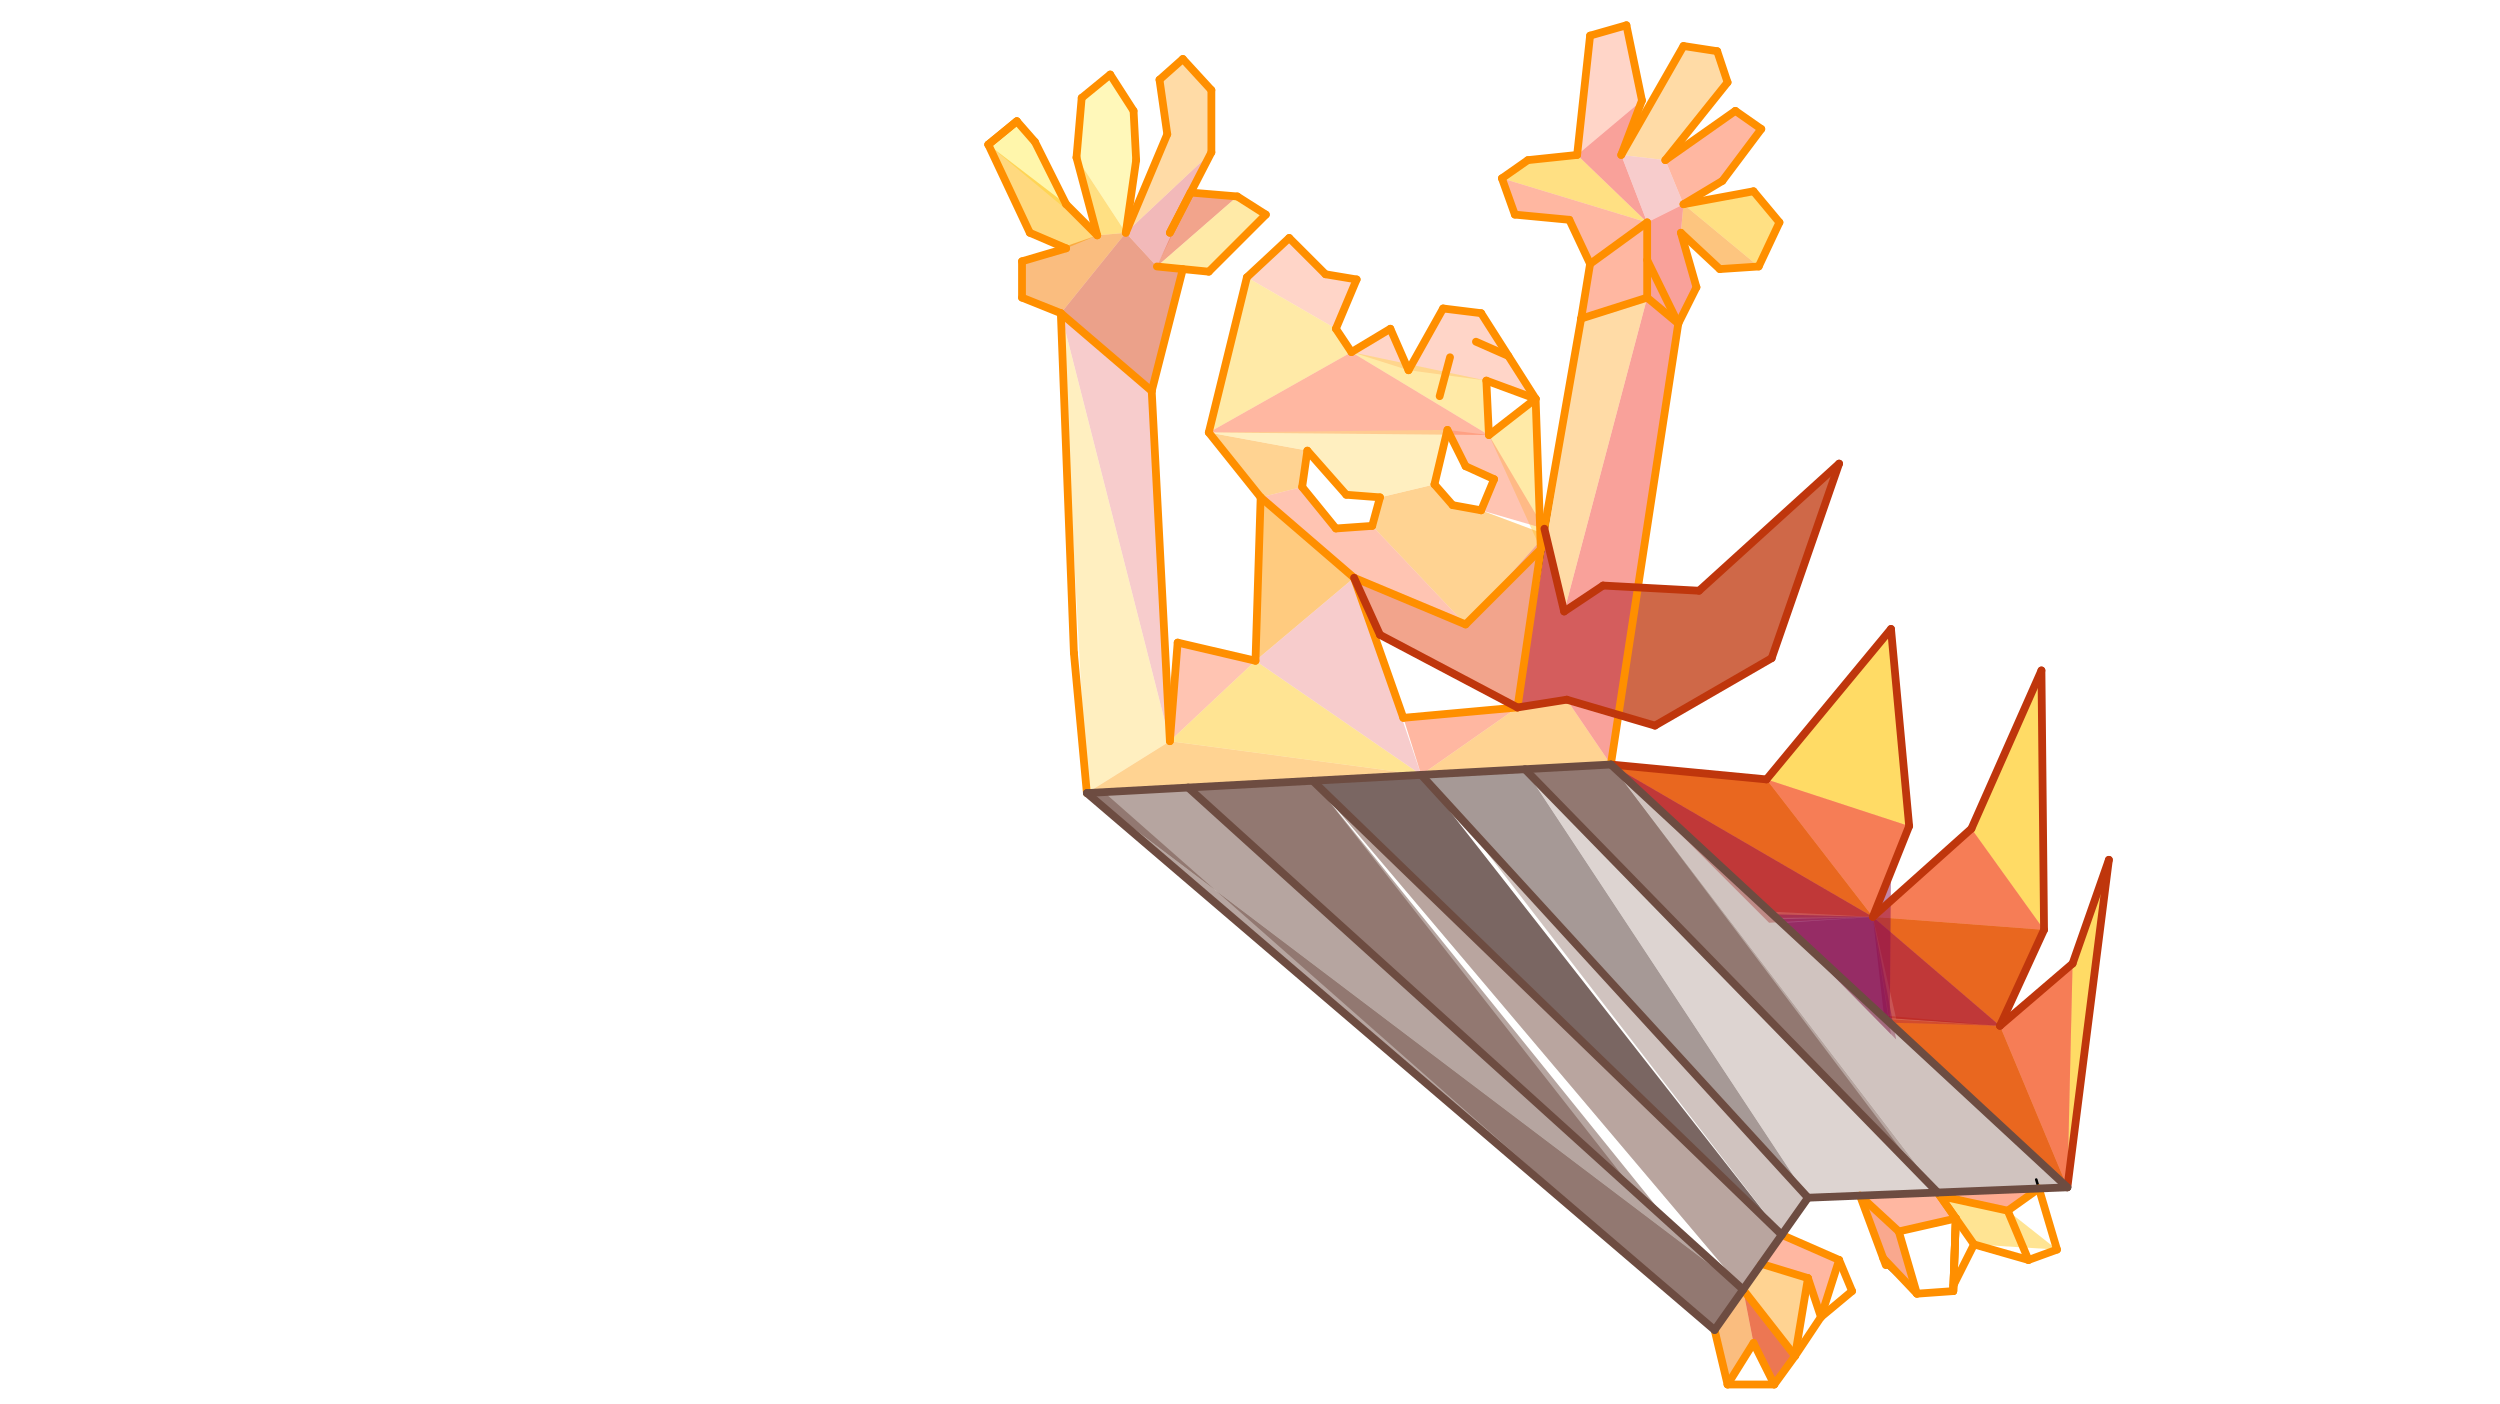 <svg xmlns="http://www.w3.org/2000/svg" class="svg--816" height="100%" preserveAspectRatio="xMidYMid meet" viewBox="0 0 963.78 541.417" width="100%"><defs><marker id="marker-arrow" markerHeight="16" markerUnits="userSpaceOnUse" markerWidth="24" orient="auto-start-reverse" refX="24" refY="4" viewBox="0 0 24 8"><path d="M 0 0 L 24 4 L 0 8 z" stroke="inherit"></path></marker></defs><g class="aux-layer--949"></g><g class="main-layer--75a"><g class="element--733"><g fill="#FFEE58" opacity="0.5"><path d="M 381 55.734 L 392 46.734 L 399 54.734 L 411 78.734 L 423 90.734 L 381 55.734 Z" stroke="none"></path></g></g><g class="element--733"><g fill="#FFB300" opacity="0.5"><path d="M 381 55.734 L 411 78.734 L 423 90.734 L 411 95.734 L 397 89.734 L 381 55.734 Z" stroke="none"></path></g></g><g class="element--733"><g fill="#FFF176" opacity="0.5"><path d="M 415 60.734 L 417 37.734 L 428 28.734 L 437 42.734 L 438 61.734 L 434 89.734 L 415 60.734 Z" stroke="none"></path></g></g><g class="element--733"><g fill="#FFC107" opacity="0.5"><path d="M 415 60.734 L 434 89.734 L 423 90.734 L 415 60.734 Z" stroke="none"></path></g></g><g class="element--733"><g fill="#F57C00" opacity="0.5"><path d="M 394 100.734 L 423 90.734 L 434 89.734 L 408.962 120.736 L 394 114.734 L 394 100.734 Z" stroke="none"></path></g></g><g class="element--733"><g fill="#D84315" opacity="0.5"><path d="M 434 89.734 L 408.962 120.736 L 444 150.734 L 456 103.734 L 446 102.734 L 434 89.734 Z" stroke="none"></path></g></g><g class="element--733"><g fill="#E57373" opacity="0.5"><path d="M 434 89.734 L 446 102.734 L 467 58.734 L 434 89.734 Z" stroke="none"></path></g></g><g class="element--733"><g fill="#FFB74D" opacity="0.5"><path d="M 434 89.734 L 450 51.734 L 447 30.734 L 456 22.734 L 467 34.734 L 467 58.734 L 434 89.734 Z" stroke="none"></path></g></g><g class="element--733"><g fill="#E64A19" opacity="0.5"><path d="M 446 102.734 L 459 74.234 L 477 75.734 L 446 102.734 Z" stroke="none"></path></g></g><g class="element--733"><g fill="#FFD54F" opacity="0.5"><path d="M 446 102.734 L 477 75.734 L 488 82.734 L 466 104.734 L 446 102.734 Z" stroke="none"></path></g></g><g class="element--733"><g fill="#EF9A9A" opacity="0.5"><path d="M 408.962 120.736 L 444 150.734 L 451 285.734 L 408.962 120.736 Z" stroke="none"></path></g></g><g class="element--733"><g fill="#FFE082" opacity="0.5"><path d="M 408.962 120.736 L 451 285.734 L 419 305.734 L 408.962 120.736 Z" stroke="none"></path></g></g><g class="element--733"><g fill="#FFA726" opacity="0.5"><path d="M 419 305.734 L 451 285.734 L 547.89 298.716 L 419 305.734 Z" stroke="none"></path></g></g><g class="element--733"><g fill="#FF8A65" opacity="0.5"><path d="M 454 247.734 L 451 285.734 L 484 254.734 L 454 247.734 Z" stroke="none"></path></g></g><g class="element--733"><g fill="#FFCA28" opacity="0.5"><path d="M 451 285.734 L 484 254.734 L 547.89 298.716 L 451 285.734 Z" stroke="none"></path></g></g><g class="element--733"><g fill="#FF9800" opacity="0.5"><path d="M 484 254.734 L 486 191.734 L 522 222.734 L 484 254.734 Z" stroke="none"></path></g></g><g class="element--733"><g fill="#EF9A9A" opacity="0.5"><path d="M 522 222.734 L 484 254.734 L 547.89 298.716 L 522 222.734 Z" stroke="none"></path></g></g><g class="element--733"><g fill="#FF7043" opacity="0.5"><path d="M 541 276.734 L 547.89 298.716 L 585 272.734 L 541 276.734 Z" stroke="none"></path></g></g><g class="element--733"><g fill="#FFA726" opacity="0.5"><path d="M 585 272.734 L 604 269.734 L 621 294.734 L 547.89 298.716 L 585 272.734 Z" stroke="none"></path></g></g><g class="element--733"><g fill="#F44336" opacity="0.5"><path d="M 604 269.734 L 604 269.734 L 623.927 275.595 L 621 294.734 L 604 269.734 Z" stroke="none"></path></g></g><g class="element--733"><g fill="#F44336" opacity="0.5"><path d="M 603 235.734 L 635 114.734 L 647 124.734 L 631.442 226.461 L 618 225.734 L 603 235.734 Z" stroke="none"></path></g></g><g class="element--733"><g fill="#FFB74D" opacity="0.5"><path d="M 595.383 203.826 L 609.547 122.824 L 635 114.734 L 603 235.734 L 595.383 203.826 Z" stroke="none"></path></g></g><g class="element--733"><g fill="#FF7043" opacity="0.5"><path d="M 613 101.734 L 609.547 122.824 L 635 114.734 L 635 85.734 L 613 101.734 Z" stroke="none"></path></g></g><g class="element--733"><g fill="#FFC107" opacity="0.5"><path d="M 579 68.734 L 589 61.734 L 608 59.734 L 635 85.734 L 579 68.734 Z" stroke="none"></path></g></g><g class="element--733"><g fill="#FF7043" opacity="0.5"><path d="M 579 68.734 L 635 85.734 L 613 101.734 L 605 84.734 L 584 82.734 L 579 68.734 Z" stroke="none"></path></g></g><g class="element--733"><g fill="#FFAB91" opacity="0.5"><path d="M 608 59.734 L 613 13.734 L 627 9.734 L 633 38.734 L 608 59.734 Z" stroke="none"></path></g></g><g class="element--733"><g fill="#F44336" opacity="0.5"><path d="M 633 38.734 L 608 59.734 L 635 85.734 L 625 59.734 L 633 38.734 Z" stroke="none"></path></g></g><g class="element--733"><g fill="#FFB74D" opacity="0.5"><path d="M 625 59.734 L 649 17.734 L 662 19.734 L 666 31.734 L 642 61.734 L 625 59.734 Z" stroke="none"></path></g></g><g class="element--733"><g fill="#FF7043" opacity="0.5"><path d="M 642 61.734 L 649 78.734 L 664 69.734 L 679 49.734 L 669 42.734 L 642 61.734 Z" stroke="none"></path></g></g><g class="element--733"><g fill="#FFC107" opacity="0.5"><path d="M 649 78.734 L 678 102.734 L 686 85.734 L 676 73.734 L 649 78.734 Z" stroke="none"></path></g></g><g class="element--733"><g fill="#EF9A9A" opacity="0.5"><path d="M 625 59.734 L 642 61.734 L 649 78.734 L 635 85.734 L 625 59.734 Z" stroke="none"></path></g></g><g class="element--733"><g fill="#FB8C00" opacity="0.5"><path d="M 649 78.734 L 648 89.734 L 663 103.734 L 678 102.734 L 649 78.734 Z" stroke="none"></path></g></g><g class="element--733"><g fill="#F44336" opacity="0.5"><path d="M 654 110.734 L 648 89.734 L 649 78.734 L 635 85.734 L 635 114.734 L 647 124.734 L 654 110.734 Z" stroke="none"></path></g></g><g class="element--733"><g fill="#FFAB91" opacity="0.5"><path d="M 497 91.734 L 511 105.734 L 523 107.734 L 515 126.734 L 480.695 106.905 L 497 91.734 Z" stroke="none"></path></g></g><g class="element--733"><g fill="#FFAB91" opacity="0.5"><path d="M 543 142.734 L 556.335 118.922 L 571 120.734 L 592 153.734 L 573 146.734 L 543 142.734 Z" stroke="none"></path></g></g><g class="element--733"><g fill="#FFAB91" opacity="0.5"><path d="M 521 135.734 L 536 126.734 L 543 142.734 L 521 135.734 Z" stroke="none"></path></g></g><g class="element--733"><g fill="#FFD54F" opacity="0.5"><path d="M 480.695 106.905 L 515 126.734 L 521 135.734 L 466 166.734 L 480.695 106.905 Z" stroke="none"></path></g></g><g class="element--733"><g fill="#FFD54F" opacity="0.5"><path d="M 521 135.734 L 573 146.734 L 574 167.734 L 521 135.734 Z" stroke="none"></path></g></g><g class="element--733"><g fill="#FFD54F" opacity="0.5"><path d="M 574 167.734 L 594 211.734 L 592 153.734 L 574 167.734 Z" stroke="none"></path></g></g><g class="element--733"><g fill="#FF7043" opacity="0.5"><path d="M 521 135.734 L 466 166.734 L 574 167.734 L 521 135.734 Z" stroke="none"></path></g></g><g class="element--733"><g fill="#FFA726" opacity="0.5"><path d="M 466 166.734 L 486 191.734 L 502 187.734 L 504 173.734 L 504 173.734 L 466 166.734 Z" stroke="none"></path></g></g><g class="element--733"><g fill="#FFA726" opacity="0.5"><path d="M 532 191.734 L 553 186.734 L 560 194.734 L 571 196.734 L 595.917 206.063 L 565 240.734 L 529 202.734 L 532 191.734 Z" stroke="none"></path></g></g><g class="element--733"><g fill="#FFE082" opacity="0.5"><path d="M 466 166.734 L 558 165.734 L 553 186.734 L 532 191.734 L 519 190.734 L 504 173.734 L 466 166.734 Z" stroke="none"></path></g></g><g class="element--733"><g fill="#FF8A65" opacity="0.5"><path d="M 558 165.734 L 565 179.734 L 576 184.734 L 571 196.734 L 595.383 203.826 L 574 167.734 L 558 165.734 Z" stroke="none"></path></g></g><g class="element--733"><g fill="#FF8A65" opacity="0.5"><path d="M 486 191.734 L 502 187.734 L 515 203.734 L 529 202.734 L 565 240.734 L 522 222.734 L 486 191.734 Z" stroke="none"></path></g></g><g class="element--733"><g fill="#E64A19" opacity="0.5"><path d="M 522 222.734 L 565 240.734 L 595.917 206.063 L 585 272.734 L 532 244.734 L 522 222.734 Z" stroke="none"></path></g></g><g class="element--733"><g fill="#C62828" opacity="0.5"><path d="M 595.917 206.063 L 603 235.734 L 618 225.734 L 631.442 226.461 L 623.927 275.595 L 604 269.734 L 585 272.734 L 595.917 206.063 Z" stroke="none"></path></g></g><g class="element--733"><g fill="#C62828" opacity="0.5"><path d="M 595.383 203.826 L 603 235.734 L 618 225.734 L 631.442 226.461 L 623.927 275.595 L 604 269.734 L 585 272.734 L 595.383 203.826 Z" stroke="none"></path></g></g><g class="element--733"><g fill="#BF360C" opacity="0.5"><path d="M 626.221 260.598 L 623.927 275.595 L 631.442 226.461 L 655 227.734 L 709 178.734 L 683 253.734 L 638 279.734 L 623.927 275.595 L 631.442 226.461 L 626.221 260.598 Z" stroke="none"></path></g></g><g class="element--733"><g fill="#BF360C" opacity="0.5"><path d="M 623.927 275.595 L 631.442 226.461 L 655 227.734 L 709 178.734 L 683 253.734 L 638 279.734 L 623.927 275.595 Z" stroke="none"></path></g></g><g class="element--733"><g fill="#FFD54F" opacity="0.5"><path d="M 681 300.469 L 729 242.469 L 736 318.469 L 681 300.469 Z" stroke="none"></path></g></g><g class="element--733"><g fill="#FFD54F" opacity="0.5"><path d="M 681 300.469 L 729 242.469 L 736 318.469 L 681 300.469 Z" stroke="none"></path></g></g><g class="element--733"><g fill="#FFD54F" opacity="0.5"><path d="M 681 300.469 L 729 242.469 L 736 318.469 L 681 300.469 Z" stroke="none"></path></g></g><g class="element--733"><g fill="#FFD54F" opacity="0.5"><path d="M 760 319.469 L 787 258.469 L 788 358.469 L 760 319.469 Z" stroke="none"></path></g></g><g class="element--733"><g fill="#FFD54F" opacity="0.5"><path d="M 760 319.469 L 787 258.469 L 788 358.469 L 760 319.469 Z" stroke="none"></path></g></g><g class="element--733"><g fill="#FFD54F" opacity="0.5"><path d="M 760 319.469 L 787 258.469 L 788 358.469 L 760 319.469 Z" stroke="none"></path></g></g><g class="element--733"><g fill="#FFD54F" opacity="0.5"><path d="M 799 371.469 L 813 331.469 L 786.489 448 L 813 331.469 L 799 371.469 Z" stroke="none"></path></g></g><g class="element--733"><g fill="#FFD54F" opacity="0.5"><path d="M 799 371.469 L 813 331.469 L 797 457.734 L 799 371.469 Z" stroke="none"></path></g></g><g class="element--733"><g fill="#FFD54F" opacity="0.5"><path d="M 813 331.469 L 799 371.469 L 813 331.469 Z" stroke="none"></path></g></g><g class="element--733"><g fill="#FFD54F" opacity="0.5"><path d="M 797 457.734 L 799 371.469 L 813 331.469 L 799 371.469 L 813 331.469 L 797 457.734 Z" stroke="none"></path></g></g><g class="element--733"><g fill="#FFD54F" opacity="0.5"><path d="M 799 371.469 L 813 331.469 L 797 457.734 L 799 371.469 Z" stroke="none"></path></g></g><g class="element--733"><g fill="#F4511E" opacity="0.5"><path d="M 681 300.469 L 736 318.469 L 722 353.469 L 681 300.469 Z" stroke="none"></path></g></g><g class="element--733"><g fill="#F4511E" opacity="0.5"><path d="M 681 300.469 L 736 318.469 L 722 353.469 L 681 300.469 Z" stroke="none"></path></g></g><g class="element--733"><g fill="#F4511E" opacity="0.5"><path d="M 722 353.469 L 760 319.469 L 788 358.469 L 722 353.469 Z" stroke="none"></path></g></g><g class="element--733"><g fill="#F4511E" opacity="0.5"><path d="M 722 353.469 L 760 319.469 L 788 358.469 L 722 353.469 Z" stroke="none"></path></g></g><g class="element--733"><g fill="#F4511E" opacity="0.5"><path d="M 799 371.469 L 771 395.469 L 797 457.734 L 799 371.469 Z" stroke="none"></path></g></g><g class="element--733"><g fill="#F4511E" opacity="0.5"><path d="M 771 395.469 L 797 457.734 L 799 371.469 L 771 395.469 Z" stroke="none"></path></g></g><g class="element--733"><g fill="#E65100" opacity="0.5"><path d="M 681 300.469 L 722 353.469 L 621 294.734 L 681 300.469 Z" stroke="none"></path></g></g><g class="element--733"><g fill="#E65100" opacity="0.5"><path d="M 681 300.469 L 621 294.734 L 722 353.469 L 681 300.469 Z" stroke="none"></path></g></g><g class="element--733"><g fill="#E65100" opacity="0.5"><path d="M 681 300.469 L 621 294.734 L 722 353.469 L 681 300.469 Z" stroke="none"></path></g></g><g class="element--733"><g fill="#E65100" opacity="0.5"><path d="M 722 353.469 L 788 358.469 L 771 395.469 L 722 353.469 Z" stroke="none"></path></g></g><g class="element--733"><g fill="#E65100" opacity="0.5"><path d="M 722 353.469 L 788 358.469 L 771 395.469 L 722 353.469 Z" stroke="none"></path></g></g><g class="element--733"><g fill="#E65100" opacity="0.5"><path d="M 722 353.469 L 788 358.469 L 771 395.469 L 722 353.469 Z" stroke="none"></path></g></g><g class="element--733"><g fill="#E65100" opacity="0.5"><path d="M 771 395.469 L 797 457.734 L 725.38 391.404 L 771 395.469 Z" stroke="none"></path></g></g><g class="element--733"><g fill="#E65100" opacity="0.5"><path d="M 771 395.469 L 797 457.734 L 726.955 392.863 L 771 395.469 Z" stroke="none"></path></g></g><g class="element--733"><g fill="#E65100" opacity="0.5"><path d="M 771 395.469 L 797 457.734 L 728.411 394.211 L 771 395.469 Z" stroke="none"></path></g></g><g class="element--733"><g fill="#B71C1C" opacity="0.5"><path d="M 722 353.469 L 726.377 392.328 L 771 395.469 L 722 353.469 Z" stroke="none"></path></g></g><g class="element--733"><g fill="#B71C1C" opacity="0.5"><path d="M 722 353.469 L 728.45 394.248 L 771 395.469 L 722 353.469 Z" stroke="none"></path></g></g><g class="element--733"><g fill="#B71C1C" opacity="0.5"><path d="M 722 353.469 L 731 392.734 L 771 395.469 L 722 353.469 Z" stroke="none"></path></g></g><g class="element--733"><g fill="#B71C1C" opacity="0.5"><path d="M 621 294.734 L 722 353.469 L 682.212 351.425 L 621 294.734 Z" stroke="none"></path></g></g><g class="element--733"><g fill="#B71C1C" opacity="0.5"><path d="M 621 294.734 L 722 353.469 L 682 355.734 L 621 294.734 Z" stroke="none"></path></g></g><g class="element--733"><g fill="#B71C1C" opacity="0.5"><path d="M 621 294.734 L 722 353.469 L 684.864 353.881 L 621 294.734 Z" stroke="none"></path></g></g><g class="element--733"><g fill="#880E4F" opacity="0.5"><path d="M 722 353.469 L 683.329 352.459 L 729 398.734 L 722 353.469 Z" stroke="none"></path></g></g><g class="element--733"><g fill="#880E4F" opacity="0.5"><path d="M 722 353.469 L 685.402 354.38 L 731 400.734 L 722 353.469 Z" stroke="none"></path></g></g><g class="element--733"><g fill="#880E4F" opacity="0.5"><path d="M 722 353.469 L 686.977 355.838 L 728.53 394.322 L 729 335.969 L 722 353.469 Z" stroke="none"></path></g></g><g class="element--733"><g fill="#6D4C41" opacity="0.5"><path d="M 419 305.734 L 458.048 303.608 L 671.999 497.153 L 419 305.734 Z" stroke="none"></path></g></g><g class="element--733"><g fill="#6D4C41" opacity="0.5"><path d="M 419 305.734 L 671.999 497.153 L 661 512.734 L 426 305.734 Z" stroke="none"></path></g></g><g class="element--733"><g fill="#6D4C41" opacity="0.5"><path d="M 419 305.734 L 671.999 497.153 L 661 512.734 L 419 305.734 Z" stroke="none"></path></g></g><g class="element--733"><g fill="#6D4C41" opacity="0.5"><path d="M 458.048 303.608 L 506.069 300.993 L 644.008 471.831 L 458.048 303.608 Z" stroke="none"></path></g></g><g class="element--733"><g fill="#6D4C41" opacity="0.5"><path d="M 506.069 300.993 L 630.338 459.466 L 458.048 303.608 L 506.069 300.993 Z" stroke="none"></path></g></g><g class="element--733"><g fill="#A1887F" opacity="0.5"><path d="M 506.069 300.993 L 671.999 497.153 L 686.896 476.049 L 506.069 300.993 Z" stroke="none"></path></g></g><g class="element--733"><g fill="#A1887F" opacity="0.5"><path d="M 506.069 300.993 L 671.999 497.153 L 686.896 476.049 L 506.069 300.993 Z" stroke="none"></path></g></g><g class="element--733"><g fill="#4E342E" opacity="0.5"><path d="M 506.069 300.993 L 547.89 298.716 L 686.896 476.049 L 506.069 300.993 Z" stroke="none"></path></g></g><g class="element--733"><g fill="#4E342E" opacity="0.5"><path d="M 506.069 300.993 L 547.89 298.716 L 686.896 476.049 L 506.069 300.993 Z" stroke="none"></path></g></g><g class="element--733"><g fill="#A1887F" opacity="0.5"><path d="M 562.253 314.418 L 686.896 476.049 L 697 461.734 L 562.253 314.418 Z" stroke="none"></path></g></g><g class="element--733"><g fill="#4E342E" opacity="0.5"><path d="M 697 461.734 L 587.88 296.538 L 547.89 298.716 L 697 461.734 Z" stroke="none"></path></g></g><g class="element--733"><g fill="#BCAAA4" opacity="0.5"><path d="M 587.88 296.538 L 747 459.734 L 697 461.734 L 587.88 296.538 Z" stroke="none"></path></g></g><g class="element--733"><g fill="#6D4C41" opacity="0.5"><path d="M 587.88 296.538 L 621 294.734 L 747 459.734 L 587.88 296.538 Z" stroke="none"></path></g></g><g class="element--733"><g fill="#6D4C41" opacity="0.5"><path d="M 587.88 296.538 L 621 294.734 L 739.615 452.16 L 587.88 296.538 Z" stroke="none"></path></g></g><g class="element--733"><g fill="#A1887F" opacity="0.5"><path d="M 621 294.734 L 797 457.734 L 747 459.734 L 621 294.734 Z" stroke="none"></path></g></g><g class="element--733"><g fill="#F57C00" opacity="0.5"><path d="M 666 533.734 L 661 512.734 L 671.999 497.153 L 676 517.734 L 666 533.734 Z" stroke="none"></path></g></g><g class="element--733"><g fill="#E64A19" opacity="0.5"><path d="M 671.999 497.153 L 676 517.734 L 684 533.734 L 692 522.734 L 671.999 497.153 Z" stroke="none"></path></g></g><g class="element--733"><g fill="#E64A19" opacity="0.5"><path d="M 671.999 497.153 L 676 517.734 L 684 533.734 L 692 522.734 L 671.999 497.153 Z" stroke="none"></path></g></g><g class="element--733"><g fill="#FFA726" opacity="0.5"><path d="M 671.999 497.153 L 679 487.234 L 697 492.734 L 692 522.734 L 671.999 497.153 Z" stroke="none"></path></g></g><g class="element--733"><g fill="#FF7043" opacity="0.5"><path d="M 679 487.234 L 686.896 476.049 L 709 485.734 L 702 507.734 L 697 492.734 L 679 487.234 Z" stroke="none"></path></g></g><g class="element--733"><g fill="#FF7043" opacity="0.5"><path d="M 717.048 460.932 L 732.202 475.429 L 754 469.734 L 747 459.734 L 717.048 460.932 Z" stroke="none"></path></g></g><g class="element--733"><g fill="#F4511E" opacity="0.5"><path d="M 717.048 460.932 L 726.004 485.053 L 739 498.734 L 732 474.734 L 717.048 460.932 Z" stroke="none"></path></g></g><g class="element--733"><g fill="#FFCA28" opacity="0.5"><path d="M 747 459.734 L 761 479.734 L 793 481.734 L 774 466.734 L 747 459.734 Z" stroke="none"></path></g></g><g class="element--733"><g fill="#FF5722" opacity="0.5"><path d="M 747 459.734 L 774 466.734 L 786.019 458.174 L 747 459.734 Z" stroke="none"></path></g></g><g class="element--733"><line stroke="#000000" stroke-dasharray="none" stroke-linecap="round" stroke-width="1" x1="414" x2="408.962" y1="251.734" y2="120.736"></line></g><g class="element--733"><line stroke="#000000" stroke-dasharray="none" stroke-linecap="round" stroke-width="1" x1="408.962" x2="394" y1="120.736" y2="114.734"></line></g><g class="element--733"><line stroke="#000000" stroke-dasharray="none" stroke-linecap="round" stroke-width="1" x1="394" x2="394" y1="114.734" y2="100.734"></line></g><g class="element--733"><line stroke="#000000" stroke-dasharray="none" stroke-linecap="round" stroke-width="1" x1="394" x2="411" y1="100.734" y2="95.734"></line></g><g class="element--733"><line stroke="#000000" stroke-dasharray="none" stroke-linecap="round" stroke-width="1" x1="411" x2="397" y1="95.734" y2="89.734"></line></g><g class="element--733"><line stroke="#000000" stroke-dasharray="none" stroke-linecap="round" stroke-width="1" x1="397" x2="381" y1="89.734" y2="55.734"></line></g><g class="element--733"><line stroke="#000000" stroke-dasharray="none" stroke-linecap="round" stroke-width="1" x1="381" x2="392" y1="55.734" y2="46.734"></line></g><g class="element--733"><line stroke="#000000" stroke-dasharray="none" stroke-linecap="round" stroke-width="1" x1="392" x2="399" y1="46.734" y2="54.734"></line></g><g class="element--733"><line stroke="#000000" stroke-dasharray="none" stroke-linecap="round" stroke-width="1" x1="399" x2="411" y1="54.734" y2="78.734"></line></g><g class="element--733"><line stroke="#000000" stroke-dasharray="none" stroke-linecap="round" stroke-width="1" x1="411" x2="423" y1="78.734" y2="90.734"></line></g><g class="element--733"><line stroke="#000000" stroke-dasharray="none" stroke-linecap="round" stroke-width="1" x1="423" x2="415" y1="90.734" y2="60.734"></line></g><g class="element--733"><line stroke="#000000" stroke-dasharray="none" stroke-linecap="round" stroke-width="1" x1="415" x2="417" y1="60.734" y2="37.734"></line></g><g class="element--733"><line stroke="#000000" stroke-dasharray="none" stroke-linecap="round" stroke-width="1" x1="417" x2="428" y1="37.734" y2="28.734"></line></g><g class="element--733"><line stroke="#000000" stroke-dasharray="none" stroke-linecap="round" stroke-width="1" x1="428" x2="437" y1="28.734" y2="42.734"></line></g><g class="element--733"><line stroke="#000000" stroke-dasharray="none" stroke-linecap="round" stroke-width="1" x1="437" x2="438" y1="42.734" y2="61.734"></line></g><g class="element--733"><line stroke="#000000" stroke-dasharray="none" stroke-linecap="round" stroke-width="1" x1="438" x2="434" y1="61.734" y2="89.734"></line></g><g class="element--733"><line stroke="#000000" stroke-dasharray="none" stroke-linecap="round" stroke-width="1" x1="434" x2="450" y1="89.734" y2="51.734"></line></g><g class="element--733"><line stroke="#000000" stroke-dasharray="none" stroke-linecap="round" stroke-width="1" x1="450" x2="447" y1="51.734" y2="30.734"></line></g><g class="element--733"><line stroke="#000000" stroke-dasharray="none" stroke-linecap="round" stroke-width="1" x1="447" x2="456" y1="30.734" y2="22.734"></line></g><g class="element--733"><line stroke="#000000" stroke-dasharray="none" stroke-linecap="round" stroke-width="1" x1="456" x2="467" y1="22.734" y2="34.734"></line></g><g class="element--733"><line stroke="#000000" stroke-dasharray="none" stroke-linecap="round" stroke-width="1" x1="467" x2="467" y1="34.734" y2="58.734"></line></g><g class="element--733"><line stroke="#000000" stroke-dasharray="none" stroke-linecap="round" stroke-width="1" x1="467" x2="451" y1="58.734" y2="89.734"></line></g><g class="element--733"><line stroke="#000000" stroke-dasharray="none" stroke-linecap="round" stroke-width="1" x1="451" x2="459" y1="89.734" y2="74.234"></line></g><g class="element--733"><line stroke="#000000" stroke-dasharray="none" stroke-linecap="round" stroke-width="1" x1="459" x2="477" y1="74.234" y2="75.734"></line></g><g class="element--733"><line stroke="#000000" stroke-dasharray="none" stroke-linecap="round" stroke-width="1" x1="477" x2="488" y1="75.734" y2="82.734"></line></g><g class="element--733"><line stroke="#000000" stroke-dasharray="none" stroke-linecap="round" stroke-width="1" x1="488" x2="475" y1="82.734" y2="96.734"></line></g><g class="element--733"><line stroke="#000000" stroke-dasharray="none" stroke-linecap="round" stroke-width="1" x1="475" x2="466" y1="96.734" y2="104.734"></line></g><g class="element--733"><line stroke="#000000" stroke-dasharray="none" stroke-linecap="round" stroke-width="1" x1="466" x2="446" y1="104.734" y2="102.734"></line></g><g class="element--733"><line stroke="#000000" stroke-dasharray="none" stroke-linecap="round" stroke-width="1" x1="446" x2="456" y1="102.734" y2="103.734"></line></g><g class="element--733"><line stroke="#000000" stroke-dasharray="none" stroke-linecap="round" stroke-width="1" x1="456" x2="444" y1="103.734" y2="150.734"></line></g><g class="element--733"><line stroke="#000000" stroke-dasharray="none" stroke-linecap="round" stroke-width="1" x1="444" x2="451" y1="150.734" y2="285.734"></line></g><g class="element--733"><line stroke="#000000" stroke-dasharray="none" stroke-linecap="round" stroke-width="1" x1="451" x2="454" y1="285.734" y2="247.734"></line></g><g class="element--733"><line stroke="#000000" stroke-dasharray="none" stroke-linecap="round" stroke-width="1" x1="454" x2="484" y1="247.734" y2="254.734"></line></g><g class="element--733"><line stroke="#000000" stroke-dasharray="none" stroke-linecap="round" stroke-width="1" x1="484" x2="486" y1="254.734" y2="191.734"></line></g><g class="element--733"><line stroke="#000000" stroke-dasharray="none" stroke-linecap="round" stroke-width="1" x1="486" x2="466" y1="191.734" y2="166.734"></line></g><g class="element--733"><line stroke="#000000" stroke-dasharray="none" stroke-linecap="round" stroke-width="1" x1="466" x2="480.695" y1="166.734" y2="106.905"></line></g><g class="element--733"><line stroke="#000000" stroke-dasharray="none" stroke-linecap="round" stroke-width="1" x1="480.695" x2="497" y1="106.905" y2="91.734"></line></g><g class="element--733"><line stroke="#000000" stroke-dasharray="none" stroke-linecap="round" stroke-width="1" x1="497" x2="511" y1="91.734" y2="105.734"></line></g><g class="element--733"><line stroke="#000000" stroke-dasharray="none" stroke-linecap="round" stroke-width="1" x1="511" x2="523" y1="105.734" y2="107.734"></line></g><g class="element--733"><line stroke="#000000" stroke-dasharray="none" stroke-linecap="round" stroke-width="1" x1="523" x2="515" y1="107.734" y2="126.734"></line></g><g class="element--733"><line stroke="#000000" stroke-dasharray="none" stroke-linecap="round" stroke-width="1" x1="515" x2="521" y1="126.734" y2="135.734"></line></g><g class="element--733"><line stroke="#000000" stroke-dasharray="none" stroke-linecap="round" stroke-width="1" x1="521" x2="536" y1="135.734" y2="126.734"></line></g><g class="element--733"><line stroke="#000000" stroke-dasharray="none" stroke-linecap="round" stroke-width="1" x1="536" x2="543" y1="126.734" y2="142.734"></line></g><g class="element--733"><line stroke="#000000" stroke-dasharray="none" stroke-linecap="round" stroke-width="1" x1="543" x2="556.335" y1="142.734" y2="118.922"></line></g><g class="element--733"><line stroke="#000000" stroke-dasharray="none" stroke-linecap="round" stroke-width="1" x1="556.335" x2="571" y1="118.922" y2="120.734"></line></g><g class="element--733"><line stroke="#000000" stroke-dasharray="none" stroke-linecap="round" stroke-width="1" x1="571" x2="592" y1="120.734" y2="153.734"></line></g><g class="element--733"><line stroke="#000000" stroke-dasharray="none" stroke-linecap="round" stroke-width="1" x1="592" x2="594" y1="153.734" y2="211.734"></line></g><g class="element--733"><line stroke="#000000" stroke-dasharray="none" stroke-linecap="round" stroke-width="1" x1="594" x2="565" y1="211.734" y2="240.734"></line></g><g class="element--733"><line stroke="#000000" stroke-dasharray="none" stroke-linecap="round" stroke-width="1" x1="565" x2="522" y1="240.734" y2="222.734"></line></g><g class="element--733"><line stroke="#000000" stroke-dasharray="none" stroke-linecap="round" stroke-width="1" x1="522" x2="486" y1="222.734" y2="191.734"></line></g><g class="element--733"><line stroke="#000000" stroke-dasharray="none" stroke-linecap="round" stroke-width="1" x1="504" x2="502" y1="173.734" y2="187.734"></line></g><g class="element--733"><line stroke="#000000" stroke-dasharray="none" stroke-linecap="round" stroke-width="1" x1="502" x2="515" y1="187.734" y2="203.734"></line></g><g class="element--733"><line stroke="#000000" stroke-dasharray="none" stroke-linecap="round" stroke-width="1" x1="515" x2="529" y1="203.734" y2="202.734"></line></g><g class="element--733"><line stroke="#000000" stroke-dasharray="none" stroke-linecap="round" stroke-width="1" x1="529" x2="532" y1="202.734" y2="191.734"></line></g><g class="element--733"><line stroke="#000000" stroke-dasharray="none" stroke-linecap="round" stroke-width="1" x1="532" x2="519" y1="191.734" y2="190.734"></line></g><g class="element--733"><line stroke="#000000" stroke-dasharray="none" stroke-linecap="round" stroke-width="1" x1="519" x2="504" y1="190.734" y2="173.734"></line></g><g class="element--733"><line stroke="#000000" stroke-dasharray="none" stroke-linecap="round" stroke-width="1" x1="522" x2="532" y1="222.734" y2="244.734"></line></g><g class="element--733"><line stroke="#000000" stroke-dasharray="none" stroke-linecap="round" stroke-width="1" x1="532" x2="585" y1="244.734" y2="272.734"></line></g><g class="element--733"><line stroke="#000000" stroke-dasharray="none" stroke-linecap="round" stroke-width="1" x1="585" x2="604" y1="272.734" y2="269.734"></line></g><g class="element--733"><line stroke="#000000" stroke-dasharray="none" stroke-linecap="round" stroke-width="1" x1="604" x2="638" y1="269.734" y2="279.734"></line></g><g class="element--733"><line stroke="#000000" stroke-dasharray="none" stroke-linecap="round" stroke-width="1" x1="638" x2="683" y1="279.734" y2="253.734"></line></g><g class="element--733"><line stroke="#000000" stroke-dasharray="none" stroke-linecap="round" stroke-width="1" x1="683" x2="709" y1="253.734" y2="178.734"></line></g><g class="element--733"><line stroke="#000000" stroke-dasharray="none" stroke-linecap="round" stroke-width="1" x1="709" x2="655" y1="178.734" y2="227.734"></line></g><g class="element--733"><line stroke="#000000" stroke-dasharray="none" stroke-linecap="round" stroke-width="1" x1="655" x2="618" y1="227.734" y2="225.734"></line></g><g class="element--733"><line stroke="#000000" stroke-dasharray="none" stroke-linecap="round" stroke-width="1" x1="618" x2="603" y1="225.734" y2="235.734"></line></g><g class="element--733"><line stroke="#000000" stroke-dasharray="none" stroke-linecap="round" stroke-width="1" x1="603" x2="593.428" y1="235.734" y2="195.636"></line></g><g class="element--733"><line stroke="#000000" stroke-dasharray="none" stroke-linecap="round" stroke-width="1" x1="585" x2="613" y1="272.734" y2="101.734"></line></g><g class="element--733"><line stroke="#000000" stroke-dasharray="none" stroke-linecap="round" stroke-width="1" x1="613" x2="605" y1="101.734" y2="84.734"></line></g><g class="element--733"><line stroke="#000000" stroke-dasharray="none" stroke-linecap="round" stroke-width="1" x1="605" x2="584" y1="84.734" y2="82.734"></line></g><g class="element--733"><line stroke="#000000" stroke-dasharray="none" stroke-linecap="round" stroke-width="1" x1="584" x2="579" y1="82.734" y2="68.734"></line></g><g class="element--733"><line stroke="#000000" stroke-dasharray="none" stroke-linecap="round" stroke-width="1" x1="579" x2="589" y1="68.734" y2="61.734"></line></g><g class="element--733"><line stroke="#000000" stroke-dasharray="none" stroke-linecap="round" stroke-width="1" x1="589" x2="608" y1="61.734" y2="59.734"></line></g><g class="element--733"><line stroke="#000000" stroke-dasharray="none" stroke-linecap="round" stroke-width="1" x1="608" x2="613" y1="59.734" y2="13.734"></line></g><g class="element--733"><line stroke="#000000" stroke-dasharray="none" stroke-linecap="round" stroke-width="1" x1="613" x2="627" y1="13.734" y2="9.734"></line></g><g class="element--733"><line stroke="#000000" stroke-dasharray="none" stroke-linecap="round" stroke-width="1" x1="627" x2="630" y1="9.734" y2="22.734"></line></g><g class="element--733"><line stroke="#000000" stroke-dasharray="none" stroke-linecap="round" stroke-width="1" x1="630" x2="633" y1="22.734" y2="38.734"></line></g><g class="element--733"><line stroke="#000000" stroke-dasharray="none" stroke-linecap="round" stroke-width="1" x1="633" x2="625" y1="38.734" y2="59.734"></line></g><g class="element--733"><line stroke="#000000" stroke-dasharray="none" stroke-linecap="round" stroke-width="1" x1="625" x2="649" y1="59.734" y2="17.734"></line></g><g class="element--733"><line stroke="#000000" stroke-dasharray="none" stroke-linecap="round" stroke-width="1" x1="649" x2="662" y1="17.734" y2="19.734"></line></g><g class="element--733"><line stroke="#000000" stroke-dasharray="none" stroke-linecap="round" stroke-width="1" x1="662" x2="666" y1="19.734" y2="31.734"></line></g><g class="element--733"><line stroke="#000000" stroke-dasharray="none" stroke-linecap="round" stroke-width="1" x1="666" x2="642" y1="31.734" y2="61.734"></line></g><g class="element--733"><line stroke="#000000" stroke-dasharray="none" stroke-linecap="round" stroke-width="1" x1="642" x2="669" y1="61.734" y2="42.734"></line></g><g class="element--733"><line stroke="#000000" stroke-dasharray="none" stroke-linecap="round" stroke-width="1" x1="669" x2="679" y1="42.734" y2="49.734"></line></g><g class="element--733"><line stroke="#000000" stroke-dasharray="none" stroke-linecap="round" stroke-width="1" x1="679" x2="664" y1="49.734" y2="69.734"></line></g><g class="element--733"><line stroke="#000000" stroke-dasharray="none" stroke-linecap="round" stroke-width="1" x1="664" x2="649" y1="69.734" y2="78.734"></line></g><g class="element--733"><line stroke="#000000" stroke-dasharray="none" stroke-linecap="round" stroke-width="1" x1="649" x2="676" y1="78.734" y2="73.734"></line></g><g class="element--733"><line stroke="#000000" stroke-dasharray="none" stroke-linecap="round" stroke-width="1" x1="676" x2="686" y1="73.734" y2="85.734"></line></g><g class="element--733"><line stroke="#000000" stroke-dasharray="none" stroke-linecap="round" stroke-width="1" x1="686" x2="678" y1="85.734" y2="102.734"></line></g><g class="element--733"><line stroke="#000000" stroke-dasharray="none" stroke-linecap="round" stroke-width="1" x1="678" x2="663" y1="102.734" y2="103.734"></line></g><g class="element--733"><line stroke="#000000" stroke-dasharray="none" stroke-linecap="round" stroke-width="1" x1="663" x2="648" y1="103.734" y2="89.734"></line></g><g class="element--733"><line stroke="#000000" stroke-dasharray="none" stroke-linecap="round" stroke-width="1" x1="648" x2="654" y1="89.734" y2="110.734"></line></g><g class="element--733"><line stroke="#000000" stroke-dasharray="none" stroke-linecap="round" stroke-width="1" x1="654" x2="647" y1="110.734" y2="124.734"></line></g><g class="element--733"><line stroke="#000000" stroke-dasharray="none" stroke-linecap="round" stroke-width="1" x1="647" x2="635" y1="124.734" y2="114.734"></line></g><g class="element--733"><line stroke="#000000" stroke-dasharray="none" stroke-linecap="round" stroke-width="1" x1="635" x2="635" y1="114.734" y2="85.734"></line></g><g class="element--733"><line stroke="#000000" stroke-dasharray="none" stroke-linecap="round" stroke-width="1" x1="635" x2="635" y1="85.734" y2="100.234"></line></g><g class="element--733"><line stroke="#000000" stroke-dasharray="none" stroke-linecap="round" stroke-width="1" x1="635" x2="647" y1="100.234" y2="124.734"></line></g><g class="element--733"><line stroke="#000000" stroke-dasharray="none" stroke-linecap="round" stroke-width="1" x1="647" x2="621" y1="124.734" y2="294.734"></line></g><g class="element--733"><line stroke="#000000" stroke-dasharray="none" stroke-linecap="round" stroke-width="1" x1="522" x2="541" y1="222.734" y2="276.734"></line></g><g class="element--733"><line stroke="#000000" stroke-dasharray="none" stroke-linecap="round" stroke-width="1" x1="541" x2="585" y1="276.734" y2="272.734"></line></g><g class="element--733"><line stroke="#000000" stroke-dasharray="none" stroke-linecap="round" stroke-width="1" x1="414" x2="419" y1="251.734" y2="305.734"></line></g><g class="element--733"><line stroke="#000000" stroke-dasharray="none" stroke-linecap="round" stroke-width="1" x1="419" x2="621" y1="305.734" y2="294.734"></line></g><g class="element--733"><line stroke="#000000" stroke-dasharray="none" stroke-linecap="round" stroke-width="1" x1="419" x2="661" y1="305.734" y2="512.734"></line></g><g class="element--733"><line stroke="#000000" stroke-dasharray="none" stroke-linecap="round" stroke-width="1" x1="661" x2="697" y1="512.734" y2="461.734"></line></g><g class="element--733"><line stroke="#000000" stroke-dasharray="none" stroke-linecap="round" stroke-width="1" x1="697" x2="797" y1="461.734" y2="457.734"></line></g><g class="element--733"><line stroke="#000000" stroke-dasharray="none" stroke-linecap="round" stroke-width="1" x1="797" x2="621" y1="457.734" y2="294.734"></line></g><g class="element--733"><line stroke="#000000" stroke-dasharray="none" stroke-linecap="round" stroke-width="1" x1="458.048" x2="671.976" y1="303.608" y2="497.124"></line></g><g class="element--733"><line stroke="#000000" stroke-dasharray="none" stroke-linecap="round" stroke-width="1" x1="506.069" x2="686.846" y1="300.993" y2="476.027"></line></g><g class="element--733"><line stroke="#000000" stroke-dasharray="none" stroke-linecap="round" stroke-width="1" x1="547.89" x2="697" y1="298.716" y2="461.734"></line></g><g class="element--733"><line stroke="#000000" stroke-dasharray="none" stroke-linecap="round" stroke-width="1" x1="587.88" x2="747" y1="296.538" y2="459.734"></line></g><g class="element--733"><line stroke="#000000" stroke-dasharray="none" stroke-linecap="round" stroke-width="1" x1="661" x2="666" y1="512.734" y2="533.734"></line></g><g class="element--733"><line stroke="#000000" stroke-dasharray="none" stroke-linecap="round" stroke-width="1" x1="666" x2="684" y1="533.734" y2="533.734"></line></g><g class="element--733"><line stroke="#000000" stroke-dasharray="none" stroke-linecap="round" stroke-width="1" x1="684" x2="692" y1="533.734" y2="522.734"></line></g><g class="element--733"><line stroke="#000000" stroke-dasharray="none" stroke-linecap="round" stroke-width="1" x1="692" x2="671.976" y1="522.734" y2="497.124"></line></g><g class="element--733"><line stroke="#000000" stroke-dasharray="none" stroke-linecap="round" stroke-width="1" x1="702" x2="692" y1="507.734" y2="522.734"></line></g><g class="element--733"><line stroke="#000000" stroke-dasharray="none" stroke-linecap="round" stroke-width="1" x1="666" x2="676" y1="533.734" y2="517.734"></line></g><g class="element--733"><line stroke="#000000" stroke-dasharray="none" stroke-linecap="round" stroke-width="1" x1="676" x2="684" y1="517.734" y2="533.734"></line></g><g class="element--733"><line stroke="#000000" stroke-dasharray="none" stroke-linecap="round" stroke-width="1" x1="717.048" x2="727" y1="460.932" y2="487.734"></line></g><g class="element--733"><line stroke="#000000" stroke-dasharray="none" stroke-linecap="round" stroke-width="1" x1="727" x2="739" y1="487.734" y2="498.734"></line></g><g class="element--733"><line stroke="#000000" stroke-dasharray="none" stroke-linecap="round" stroke-width="1" x1="739" x2="753" y1="498.734" y2="497.734"></line></g><g class="element--733"><line stroke="#000000" stroke-dasharray="none" stroke-linecap="round" stroke-width="1" x1="753" x2="761" y1="497.734" y2="479.734"></line></g><g class="element--733"><line stroke="#000000" stroke-dasharray="none" stroke-linecap="round" stroke-width="1" x1="761" x2="747" y1="479.734" y2="459.734"></line></g><g class="element--733"><line stroke="#000000" stroke-dasharray="none" stroke-linecap="round" stroke-width="1" x1="739" x2="732" y1="498.734" y2="474.734"></line></g><g class="element--733"><line stroke="#000000" stroke-dasharray="none" stroke-linecap="round" stroke-width="1" x1="732" x2="754" y1="474.734" y2="469.734"></line></g><g class="element--733"><line stroke="#000000" stroke-dasharray="none" stroke-linecap="round" stroke-width="1" x1="754" x2="753" y1="469.734" y2="497.734"></line></g><g class="element--733"><line stroke="#000000" stroke-dasharray="none" stroke-linecap="round" stroke-width="1" x1="761" x2="782" y1="479.734" y2="485.734"></line></g><g class="element--733"><line stroke="#000000" stroke-dasharray="none" stroke-linecap="round" stroke-width="1" x1="782" x2="793" y1="485.734" y2="481.734"></line></g><g class="element--733"><line stroke="#000000" stroke-dasharray="none" stroke-linecap="round" stroke-width="1" x1="793" x2="785" y1="481.734" y2="454.734"></line></g><g class="element--733"><line stroke="#000000" stroke-dasharray="none" stroke-linecap="round" stroke-width="1" x1="782" x2="774" y1="485.734" y2="466.734"></line></g><g class="element--733"><line stroke="#000000" stroke-dasharray="none" stroke-linecap="round" stroke-width="1" x1="774" x2="786.019" y1="466.734" y2="458.174"></line></g><g class="element--733"><line stroke="#000000" stroke-dasharray="none" stroke-linecap="round" stroke-width="1" x1="774" x2="747" y1="466.734" y2="459.734"></line></g><g class="element--733"><line stroke="#000000" stroke-dasharray="none" stroke-linecap="round" stroke-width="1" x1="732" x2="717.048" y1="474.734" y2="460.932"></line></g><g class="element--733"><line stroke="#000000" stroke-dasharray="none" stroke-linecap="round" stroke-width="1" x1="702" x2="697" y1="507.734" y2="492.734"></line></g><g class="element--733"><line stroke="#000000" stroke-dasharray="none" stroke-linecap="round" stroke-width="1" x1="697" x2="679" y1="492.734" y2="487.234"></line></g><g class="element--733"><line stroke="#000000" stroke-dasharray="none" stroke-linecap="round" stroke-width="1" x1="697" x2="699.5" y1="492.734" y2="500.234"></line></g><g class="element--733"><line stroke="#000000" stroke-dasharray="none" stroke-linecap="round" stroke-width="1" x1="697" x2="692" y1="492.734" y2="522.734"></line></g><g class="element--733"><line stroke="#000000" stroke-dasharray="none" stroke-linecap="round" stroke-width="1" x1="686.846" x2="709" y1="476.027" y2="485.734"></line></g><g class="element--733"><line stroke="#000000" stroke-dasharray="none" stroke-linecap="round" stroke-width="1" x1="709" x2="714" y1="485.734" y2="497.734"></line></g><g class="element--733"><line stroke="#000000" stroke-dasharray="none" stroke-linecap="round" stroke-width="1" x1="714" x2="702" y1="497.734" y2="507.734"></line></g><g class="element--733"><line stroke="#000000" stroke-dasharray="none" stroke-linecap="round" stroke-width="1" x1="709" x2="702" y1="485.734" y2="507.734"></line></g><g class="element--733"><line stroke="#000000" stroke-dasharray="none" stroke-linecap="round" stroke-width="1" x1="559" x2="555" y1="137.734" y2="152.734"></line></g><g class="element--733"><line stroke="#000000" stroke-dasharray="none" stroke-linecap="round" stroke-width="1" x1="569" x2="581.5" y1="131.734" y2="137.234"></line></g><g class="element--733"><line stroke="#000000" stroke-dasharray="none" stroke-linecap="round" stroke-width="1" x1="558" x2="553" y1="165.734" y2="186.734"></line></g><g class="element--733"><line stroke="#000000" stroke-dasharray="none" stroke-linecap="round" stroke-width="1" x1="553" x2="560" y1="186.734" y2="194.734"></line></g><g class="element--733"><line stroke="#000000" stroke-dasharray="none" stroke-linecap="round" stroke-width="1" x1="560" x2="571" y1="194.734" y2="196.734"></line></g><g class="element--733"><line stroke="#000000" stroke-dasharray="none" stroke-linecap="round" stroke-width="1" x1="571" x2="576" y1="196.734" y2="184.734"></line></g><g class="element--733"><line stroke="#000000" stroke-dasharray="none" stroke-linecap="round" stroke-width="1" x1="576" x2="565" y1="184.734" y2="179.734"></line></g><g class="element--733"><line stroke="#000000" stroke-dasharray="none" stroke-linecap="round" stroke-width="1" x1="565" x2="558" y1="179.734" y2="165.734"></line></g><g class="element--733"><line stroke="#000000" stroke-dasharray="none" stroke-linecap="round" stroke-width="1" x1="574" x2="573" y1="167.734" y2="146.734"></line></g><g class="element--733"><line stroke="#000000" stroke-dasharray="none" stroke-linecap="round" stroke-width="1" x1="573" x2="592" y1="146.734" y2="153.734"></line></g><g class="element--733"><line stroke="#000000" stroke-dasharray="none" stroke-linecap="round" stroke-width="1" x1="592" x2="574" y1="153.734" y2="167.734"></line></g><g class="element--733"><line stroke="#000000" stroke-dasharray="none" stroke-linecap="round" stroke-width="1" x1="444" x2="408.962" y1="150.734" y2="120.736"></line></g><g class="element--733"><line stroke="#000000" stroke-dasharray="none" stroke-linecap="round" stroke-width="1" x1="635" x2="609.45" y1="114.734" y2="122.855"></line></g><g class="element--733"><line stroke="#000000" stroke-dasharray="none" stroke-linecap="round" stroke-width="1" x1="613" x2="635" y1="101.734" y2="85.734"></line></g><g class="element--733"><line stroke="#000000" stroke-dasharray="none" stroke-linecap="round" stroke-width="1" x1="621" x2="681" y1="294.734" y2="300.469"></line></g><g class="element--733"><line stroke="#000000" stroke-dasharray="none" stroke-linecap="round" stroke-width="1" x1="681" x2="729" y1="300.469" y2="242.469"></line></g><g class="element--733"><line stroke="#000000" stroke-dasharray="none" stroke-linecap="round" stroke-width="1" x1="729" x2="736" y1="242.469" y2="318.469"></line></g><g class="element--733"><line stroke="#000000" stroke-dasharray="none" stroke-linecap="round" stroke-width="1" x1="736" x2="722" y1="318.469" y2="353.469"></line></g><g class="element--733"><line stroke="#000000" stroke-dasharray="none" stroke-linecap="round" stroke-width="1" x1="722" x2="760" y1="353.469" y2="319.469"></line></g><g class="element--733"><line stroke="#000000" stroke-dasharray="none" stroke-linecap="round" stroke-width="1" x1="760" x2="787" y1="319.469" y2="258.469"></line></g><g class="element--733"><line stroke="#000000" stroke-dasharray="none" stroke-linecap="round" stroke-width="1" x1="787" x2="788" y1="258.469" y2="358.469"></line></g><g class="element--733"><line stroke="#000000" stroke-dasharray="none" stroke-linecap="round" stroke-width="1" x1="788" x2="771" y1="358.469" y2="395.469"></line></g><g class="element--733"><line stroke="#000000" stroke-dasharray="none" stroke-linecap="round" stroke-width="1" x1="771" x2="799" y1="395.469" y2="371.469"></line></g><g class="element--733"><line stroke="#000000" stroke-dasharray="none" stroke-linecap="round" stroke-width="1" x1="799" x2="813" y1="371.469" y2="331.469"></line></g><g class="element--733"><line stroke="#000000" stroke-dasharray="none" stroke-linecap="round" stroke-width="1" x1="813" x2="797" y1="331.469" y2="457.734"></line></g><g class="element--733"><line stroke="#FF8F00" stroke-dasharray="none" stroke-linecap="round" stroke-width="3" x1="419" x2="414" y1="305.734" y2="251.734"></line></g><g class="element--733"><line stroke="#FF8F00" stroke-dasharray="none" stroke-linecap="round" stroke-width="3" x1="414" x2="408.962" y1="251.734" y2="120.736"></line></g><g class="element--733"><line stroke="#FF8F00" stroke-dasharray="none" stroke-linecap="round" stroke-width="3" x1="394" x2="408.962" y1="114.734" y2="120.736"></line></g><g class="element--733"><line stroke="#FF8F00" stroke-dasharray="none" stroke-linecap="round" stroke-width="3" x1="408.962" x2="444" y1="120.736" y2="150.734"></line></g><g class="element--733"><line stroke="#FF8F00" stroke-dasharray="none" stroke-linecap="round" stroke-width="3" x1="394" x2="394" y1="114.734" y2="100.734"></line></g><g class="element--733"><line stroke="#FF8F00" stroke-dasharray="none" stroke-linecap="round" stroke-width="3" x1="394" x2="411" y1="100.734" y2="95.734"></line></g><g class="element--733"><line stroke="#FF8F00" stroke-dasharray="none" stroke-linecap="round" stroke-width="3" x1="411" x2="397" y1="95.734" y2="89.734"></line></g><g class="element--733"><line stroke="#FF8F00" stroke-dasharray="none" stroke-linecap="round" stroke-width="3" x1="397" x2="381" y1="89.734" y2="55.734"></line></g><g class="element--733"><line stroke="#FF8F00" stroke-dasharray="none" stroke-linecap="round" stroke-width="3" x1="381" x2="392" y1="55.734" y2="46.734"></line></g><g class="element--733"><line stroke="#FF8F00" stroke-dasharray="none" stroke-linecap="round" stroke-width="3" x1="381" x2="392" y1="55.734" y2="46.734"></line></g><g class="element--733"><line stroke="#FF8F00" stroke-dasharray="none" stroke-linecap="round" stroke-width="3" x1="392" x2="399" y1="46.734" y2="54.734"></line></g><g class="element--733"><line stroke="#FF8F00" stroke-dasharray="none" stroke-linecap="round" stroke-width="3" x1="399" x2="411" y1="54.734" y2="78.734"></line></g><g class="element--733"><line stroke="#FF8F00" stroke-dasharray="none" stroke-linecap="round" stroke-width="3" x1="411" x2="423" y1="78.734" y2="90.734"></line></g><g class="element--733"><line stroke="#FF8F00" stroke-dasharray="none" stroke-linecap="round" stroke-width="3" x1="423" x2="415" y1="90.734" y2="60.734"></line></g><g class="element--733"><line stroke="#FF8F00" stroke-dasharray="none" stroke-linecap="round" stroke-width="3" x1="415" x2="417" y1="60.734" y2="37.734"></line></g><g class="element--733"><line stroke="#FF8F00" stroke-dasharray="none" stroke-linecap="round" stroke-width="3" x1="417" x2="428" y1="37.734" y2="28.734"></line></g><g class="element--733"><line stroke="#FF8F00" stroke-dasharray="none" stroke-linecap="round" stroke-width="3" x1="428" x2="437" y1="28.734" y2="42.734"></line></g><g class="element--733"><line stroke="#FF8F00" stroke-dasharray="none" stroke-linecap="round" stroke-width="3" x1="437" x2="438" y1="42.734" y2="61.734"></line></g><g class="element--733"><line stroke="#FF8F00" stroke-dasharray="none" stroke-linecap="round" stroke-width="3" x1="438" x2="434" y1="61.734" y2="89.734"></line></g><g class="element--733"><line stroke="#FF8F00" stroke-dasharray="none" stroke-linecap="round" stroke-width="3" x1="434" x2="450" y1="89.734" y2="51.734"></line></g><g class="element--733"><line stroke="#FF8F00" stroke-dasharray="none" stroke-linecap="round" stroke-width="3" x1="450" x2="447" y1="51.734" y2="30.734"></line></g><g class="element--733"><line stroke="#FF8F00" stroke-dasharray="none" stroke-linecap="round" stroke-width="3" x1="447" x2="456" y1="30.734" y2="22.734"></line></g><g class="element--733"><line stroke="#FF8F00" stroke-dasharray="none" stroke-linecap="round" stroke-width="3" x1="456" x2="467" y1="22.734" y2="34.734"></line></g><g class="element--733"><line stroke="#FF8F00" stroke-dasharray="none" stroke-linecap="round" stroke-width="3" x1="467" x2="467" y1="34.734" y2="58.734"></line></g><g class="element--733"><line stroke="#FF8F00" stroke-dasharray="none" stroke-linecap="round" stroke-width="3" x1="467" x2="451" y1="58.734" y2="89.734"></line></g><g class="element--733"><line stroke="#FF8F00" stroke-dasharray="none" stroke-linecap="round" stroke-width="3" x1="451" x2="459" y1="89.734" y2="74.234"></line></g><g class="element--733"><line stroke="#FF8F00" stroke-dasharray="none" stroke-linecap="round" stroke-width="3" x1="459" x2="477" y1="74.234" y2="75.734"></line></g><g class="element--733"><line stroke="#FF8F00" stroke-dasharray="none" stroke-linecap="round" stroke-width="3" x1="477" x2="488" y1="75.734" y2="82.734"></line></g><g class="element--733"><line stroke="#FF8F00" stroke-dasharray="none" stroke-linecap="round" stroke-width="3" x1="488" x2="466" y1="82.734" y2="104.734"></line></g><g class="element--733"><line stroke="#FF8F00" stroke-dasharray="none" stroke-linecap="round" stroke-width="3" x1="466" x2="446" y1="104.734" y2="102.734"></line></g><g class="element--733"><line stroke="#FF8F00" stroke-dasharray="none" stroke-linecap="round" stroke-width="3" x1="456" x2="444" y1="103.734" y2="150.734"></line></g><g class="element--733"><line stroke="#FF8F00" stroke-dasharray="none" stroke-linecap="round" stroke-width="3" x1="444" x2="451" y1="150.734" y2="285.734"></line></g><g class="element--733"><line stroke="#FF8F00" stroke-dasharray="none" stroke-linecap="round" stroke-width="3" x1="451" x2="454" y1="285.734" y2="247.734"></line></g><g class="element--733"><line stroke="#FF8F00" stroke-dasharray="none" stroke-linecap="round" stroke-width="3" x1="454" x2="484" y1="247.734" y2="254.734"></line></g><g class="element--733"><line stroke="#FF8F00" stroke-dasharray="none" stroke-linecap="round" stroke-width="3" x1="484" x2="486" y1="254.734" y2="191.734"></line></g><g class="element--733"><line stroke="#FF8F00" stroke-dasharray="none" stroke-linecap="round" stroke-width="3" x1="466" x2="486" y1="166.734" y2="191.734"></line></g><g class="element--733"><line stroke="#FF8F00" stroke-dasharray="none" stroke-linecap="round" stroke-width="3" x1="486" x2="522" y1="191.734" y2="222.734"></line></g><g class="element--733"><line stroke="#FF8F00" stroke-dasharray="none" stroke-linecap="round" stroke-width="3" x1="522" x2="565" y1="222.734" y2="240.734"></line></g><g class="element--733"><line stroke="#FF8F00" stroke-dasharray="none" stroke-linecap="round" stroke-width="3" x1="565" x2="594" y1="240.734" y2="211.734"></line></g><g class="element--733"><line stroke="#FF8F00" stroke-dasharray="none" stroke-linecap="round" stroke-width="3" x1="594" x2="592" y1="211.734" y2="153.734"></line></g><g class="element--733"><line stroke="#FF8F00" stroke-dasharray="none" stroke-linecap="round" stroke-width="3" x1="592" x2="571" y1="153.734" y2="120.734"></line></g><g class="element--733"><line stroke="#FF8F00" stroke-dasharray="none" stroke-linecap="round" stroke-width="3" x1="571" x2="556.335" y1="120.734" y2="118.922"></line></g><g class="element--733"><line stroke="#FF8F00" stroke-dasharray="none" stroke-linecap="round" stroke-width="3" x1="556.335" x2="543" y1="118.922" y2="142.734"></line></g><g class="element--733"><line stroke="#FF8F00" stroke-dasharray="none" stroke-linecap="round" stroke-width="3" x1="543" x2="536" y1="142.734" y2="126.734"></line></g><g class="element--733"><line stroke="#FF8F00" stroke-dasharray="none" stroke-linecap="round" stroke-width="3" x1="536" x2="521" y1="126.734" y2="135.734"></line></g><g class="element--733"><line stroke="#FF8F00" stroke-dasharray="none" stroke-linecap="round" stroke-width="3" x1="521" x2="515" y1="135.734" y2="126.734"></line></g><g class="element--733"><line stroke="#FF8F00" stroke-dasharray="none" stroke-linecap="round" stroke-width="3" x1="515" x2="523" y1="126.734" y2="107.734"></line></g><g class="element--733"><line stroke="#FF8F00" stroke-dasharray="none" stroke-linecap="round" stroke-width="3" x1="523" x2="511" y1="107.734" y2="105.734"></line></g><g class="element--733"><line stroke="#FF8F00" stroke-dasharray="none" stroke-linecap="round" stroke-width="3" x1="511" x2="497" y1="105.734" y2="91.734"></line></g><g class="element--733"><line stroke="#FF8F00" stroke-dasharray="none" stroke-linecap="round" stroke-width="3" x1="497" x2="480.695" y1="91.734" y2="106.905"></line></g><g class="element--733"><line stroke="#FF8F00" stroke-dasharray="none" stroke-linecap="round" stroke-width="3" x1="480.695" x2="466" y1="106.905" y2="166.734"></line></g><g class="element--733"><line stroke="#FF8F00" stroke-dasharray="none" stroke-linecap="round" stroke-width="3" x1="504" x2="502" y1="173.734" y2="187.734"></line></g><g class="element--733"><line stroke="#FF8F00" stroke-dasharray="none" stroke-linecap="round" stroke-width="3" x1="502" x2="515" y1="187.734" y2="203.734"></line></g><g class="element--733"><line stroke="#FF8F00" stroke-dasharray="none" stroke-linecap="round" stroke-width="3" x1="515" x2="529" y1="203.734" y2="202.734"></line></g><g class="element--733"><line stroke="#FF8F00" stroke-dasharray="none" stroke-linecap="round" stroke-width="3" x1="529" x2="532" y1="202.734" y2="191.734"></line></g><g class="element--733"><line stroke="#FF8F00" stroke-dasharray="none" stroke-linecap="round" stroke-width="3" x1="532" x2="519" y1="191.734" y2="190.734"></line></g><g class="element--733"><line stroke="#FF8F00" stroke-dasharray="none" stroke-linecap="round" stroke-width="3" x1="519" x2="504" y1="190.734" y2="173.734"></line></g><g class="element--733"><line stroke="#FF8F00" stroke-dasharray="none" stroke-linecap="round" stroke-width="3" x1="558" x2="553" y1="165.734" y2="186.734"></line></g><g class="element--733"><line stroke="#FF8F00" stroke-dasharray="none" stroke-linecap="round" stroke-width="3" x1="553" x2="560" y1="186.734" y2="194.734"></line></g><g class="element--733"><line stroke="#FF8F00" stroke-dasharray="none" stroke-linecap="round" stroke-width="3" x1="560" x2="571" y1="194.734" y2="196.734"></line></g><g class="element--733"><line stroke="#FF8F00" stroke-dasharray="none" stroke-linecap="round" stroke-width="3" x1="571" x2="576" y1="196.734" y2="184.734"></line></g><g class="element--733"><line stroke="#FF8F00" stroke-dasharray="none" stroke-linecap="round" stroke-width="3" x1="576" x2="565" y1="184.734" y2="179.734"></line></g><g class="element--733"><line stroke="#FF8F00" stroke-dasharray="none" stroke-linecap="round" stroke-width="3" x1="565" x2="558" y1="179.734" y2="165.734"></line></g><g class="element--733"><line stroke="#FF8F00" stroke-dasharray="none" stroke-linecap="round" stroke-width="3" x1="573" x2="574" y1="146.734" y2="167.734"></line></g><g class="element--733"><line stroke="#FF8F00" stroke-dasharray="none" stroke-linecap="round" stroke-width="3" x1="574" x2="592" y1="167.734" y2="153.734"></line></g><g class="element--733"><line stroke="#FF8F00" stroke-dasharray="none" stroke-linecap="round" stroke-width="3" x1="592" x2="573" y1="153.734" y2="146.734"></line></g><g class="element--733"><line stroke="#FF8F00" stroke-dasharray="none" stroke-linecap="round" stroke-width="3" x1="559" x2="555" y1="137.734" y2="152.734"></line></g><g class="element--733"><line stroke="#FF8F00" stroke-dasharray="none" stroke-linecap="round" stroke-width="3" x1="569" x2="581.5" y1="131.734" y2="137.234"></line></g><g class="element--733"><line stroke="#FF8F00" stroke-dasharray="none" stroke-linecap="round" stroke-width="3" x1="579" x2="584" y1="68.734" y2="82.734"></line></g><g class="element--733"><line stroke="#FF8F00" stroke-dasharray="none" stroke-linecap="round" stroke-width="3" x1="584" x2="605" y1="82.734" y2="84.734"></line></g><g class="element--733"><line stroke="#FF8F00" stroke-dasharray="none" stroke-linecap="round" stroke-width="3" x1="605" x2="613" y1="84.734" y2="101.734"></line></g><g class="element--733"><line stroke="#FF8F00" stroke-dasharray="none" stroke-linecap="round" stroke-width="3" x1="613" x2="635" y1="101.734" y2="85.734"></line></g><g class="element--733"><line stroke="#FF8F00" stroke-dasharray="none" stroke-linecap="round" stroke-width="3" x1="635" x2="635" y1="85.734" y2="114.734"></line></g><g class="element--733"><line stroke="#FF8F00" stroke-dasharray="none" stroke-linecap="round" stroke-width="3" x1="613" x2="609.547" y1="101.734" y2="122.824"></line></g><g class="element--733"><line stroke="#FF8F00" stroke-dasharray="none" stroke-linecap="round" stroke-width="3" x1="609.547" x2="635" y1="122.824" y2="114.734"></line></g><g class="element--733"><line stroke="#FF8F00" stroke-dasharray="none" stroke-linecap="round" stroke-width="3" x1="635" x2="647" y1="100.234" y2="124.734"></line></g><g class="element--733"><line stroke="#FF8F00" stroke-dasharray="none" stroke-linecap="round" stroke-width="3" x1="635" x2="647" y1="114.734" y2="124.734"></line></g><g class="element--733"><line stroke="#FF8F00" stroke-dasharray="none" stroke-linecap="round" stroke-width="3" x1="579" x2="589" y1="68.734" y2="61.734"></line></g><g class="element--733"><line stroke="#FF8F00" stroke-dasharray="none" stroke-linecap="round" stroke-width="3" x1="589" x2="608" y1="61.734" y2="59.734"></line></g><g class="element--733"><line stroke="#FF8F00" stroke-dasharray="none" stroke-linecap="round" stroke-width="3" x1="608" x2="613" y1="59.734" y2="13.734"></line></g><g class="element--733"><line stroke="#FF8F00" stroke-dasharray="none" stroke-linecap="round" stroke-width="3" x1="613" x2="627" y1="13.734" y2="9.734"></line></g><g class="element--733"><line stroke="#FF8F00" stroke-dasharray="none" stroke-linecap="round" stroke-width="3" x1="627" x2="633" y1="9.734" y2="38.734"></line></g><g class="element--733"><line stroke="#FF8F00" stroke-dasharray="none" stroke-linecap="round" stroke-width="3" x1="633" x2="625" y1="38.734" y2="59.734"></line></g><g class="element--733"><line stroke="#FF8F00" stroke-dasharray="none" stroke-linecap="round" stroke-width="3" x1="625" x2="649" y1="59.734" y2="17.734"></line></g><g class="element--733"><line stroke="#FF8F00" stroke-dasharray="none" stroke-linecap="round" stroke-width="3" x1="649" x2="662" y1="17.734" y2="19.734"></line></g><g class="element--733"><line stroke="#FF8F00" stroke-dasharray="none" stroke-linecap="round" stroke-width="3" x1="662" x2="666" y1="19.734" y2="31.734"></line></g><g class="element--733"><line stroke="#FF8F00" stroke-dasharray="none" stroke-linecap="round" stroke-width="3" x1="666" x2="642" y1="31.734" y2="61.734"></line></g><g class="element--733"><line stroke="#FF8F00" stroke-dasharray="none" stroke-linecap="round" stroke-width="3" x1="642" x2="669" y1="61.734" y2="42.734"></line></g><g class="element--733"><line stroke="#FF8F00" stroke-dasharray="none" stroke-linecap="round" stroke-width="3" x1="669" x2="679" y1="42.734" y2="49.734"></line></g><g class="element--733"><line stroke="#FF8F00" stroke-dasharray="none" stroke-linecap="round" stroke-width="3" x1="679" x2="664" y1="49.734" y2="69.734"></line></g><g class="element--733"><line stroke="#FF8F00" stroke-dasharray="none" stroke-linecap="round" stroke-width="3" x1="664" x2="649" y1="69.734" y2="78.734"></line></g><g class="element--733"><line stroke="#FF8F00" stroke-dasharray="none" stroke-linecap="round" stroke-width="3" x1="649" x2="676" y1="78.734" y2="73.734"></line></g><g class="element--733"><line stroke="#FF8F00" stroke-dasharray="none" stroke-linecap="round" stroke-width="3" x1="676" x2="686" y1="73.734" y2="85.734"></line></g><g class="element--733"><line stroke="#FF8F00" stroke-dasharray="none" stroke-linecap="round" stroke-width="3" x1="686" x2="678" y1="85.734" y2="102.734"></line></g><g class="element--733"><line stroke="#FF8F00" stroke-dasharray="none" stroke-linecap="round" stroke-width="3" x1="678" x2="663" y1="102.734" y2="103.734"></line></g><g class="element--733"><line stroke="#FF8F00" stroke-dasharray="none" stroke-linecap="round" stroke-width="3" x1="663" x2="648" y1="103.734" y2="89.734"></line></g><g class="element--733"><line stroke="#FF8F00" stroke-dasharray="none" stroke-linecap="round" stroke-width="3" x1="648" x2="654" y1="89.734" y2="110.734"></line></g><g class="element--733"><line stroke="#FF8F00" stroke-dasharray="none" stroke-linecap="round" stroke-width="3" x1="654" x2="647" y1="110.734" y2="124.734"></line></g><g class="element--733"><line stroke="#FF8F00" stroke-dasharray="none" stroke-linecap="round" stroke-width="3" x1="647" x2="631.442" y1="124.734" y2="226.461"></line></g><g class="element--733"><line stroke="#FF8F00" stroke-dasharray="none" stroke-linecap="round" stroke-width="3" x1="522" x2="541" y1="222.734" y2="276.734"></line></g><g class="element--733"><line stroke="#FF8F00" stroke-dasharray="none" stroke-linecap="round" stroke-width="3" x1="541" x2="585" y1="276.734" y2="272.734"></line></g><g class="element--733"><line stroke="#FF8F00" stroke-dasharray="none" stroke-linecap="round" stroke-width="3" x1="585" x2="594" y1="272.734" y2="211.734"></line></g><g class="element--733"><line stroke="#FF8F00" stroke-dasharray="none" stroke-linecap="round" stroke-width="3" x1="631.442" x2="621" y1="226.461" y2="294.734"></line></g><g class="element--733"><line stroke="#FF8F00" stroke-dasharray="none" stroke-linecap="round" stroke-width="3" x1="594" x2="609.547" y1="211.734" y2="122.824"></line></g><g class="element--733"><line stroke="#BF360C" stroke-dasharray="none" stroke-linecap="round" stroke-width="3" x1="595.383" x2="603" y1="203.826" y2="235.734"></line></g><g class="element--733"><line stroke="#BF360C" stroke-dasharray="none" stroke-linecap="round" stroke-width="3" x1="603" x2="618" y1="235.734" y2="225.734"></line></g><g class="element--733"><line stroke="#BF360C" stroke-dasharray="none" stroke-linecap="round" stroke-width="3" x1="618" x2="655" y1="225.734" y2="227.734"></line></g><g class="element--733"><line stroke="#BF360C" stroke-dasharray="none" stroke-linecap="round" stroke-width="3" x1="655" x2="709" y1="227.734" y2="178.734"></line></g><g class="element--733"><line stroke="#BF360C" stroke-dasharray="none" stroke-linecap="round" stroke-width="3" x1="709" x2="683" y1="178.734" y2="253.734"></line></g><g class="element--733"><line stroke="#BF360C" stroke-dasharray="none" stroke-linecap="round" stroke-width="3" x1="683" x2="638" y1="253.734" y2="279.734"></line></g><g class="element--733"><line stroke="#BF360C" stroke-dasharray="none" stroke-linecap="round" stroke-width="3" x1="638" x2="604" y1="279.734" y2="269.734"></line></g><g class="element--733"><line stroke="#BF360C" stroke-dasharray="none" stroke-linecap="round" stroke-width="3" x1="604" x2="585" y1="269.734" y2="272.734"></line></g><g class="element--733"><line stroke="#BF360C" stroke-dasharray="none" stroke-linecap="round" stroke-width="3" x1="585" x2="532" y1="272.734" y2="244.734"></line></g><g class="element--733"><line stroke="#BF360C" stroke-dasharray="none" stroke-linecap="round" stroke-width="3" x1="532" x2="522" y1="244.734" y2="222.734"></line></g><g class="element--733"><line stroke="#BF360C" stroke-dasharray="none" stroke-linecap="round" stroke-width="3" x1="621" x2="681" y1="294.734" y2="300.469"></line></g><g class="element--733"><line stroke="#BF360C" stroke-dasharray="none" stroke-linecap="round" stroke-width="3" x1="681" x2="729" y1="300.469" y2="242.469"></line></g><g class="element--733"><line stroke="#BF360C" stroke-dasharray="none" stroke-linecap="round" stroke-width="3" x1="729" x2="736" y1="242.469" y2="318.469"></line></g><g class="element--733"><line stroke="#BF360C" stroke-dasharray="none" stroke-linecap="round" stroke-width="3" x1="736" x2="722" y1="318.469" y2="353.469"></line></g><g class="element--733"><line stroke="#BF360C" stroke-dasharray="none" stroke-linecap="round" stroke-width="3" x1="722" x2="760" y1="353.469" y2="319.469"></line></g><g class="element--733"><line stroke="#BF360C" stroke-dasharray="none" stroke-linecap="round" stroke-width="3" x1="760" x2="787" y1="319.469" y2="258.469"></line></g><g class="element--733"><line stroke="#BF360C" stroke-dasharray="none" stroke-linecap="round" stroke-width="3" x1="787" x2="788" y1="258.469" y2="358.469"></line></g><g class="element--733"><line stroke="#BF360C" stroke-dasharray="none" stroke-linecap="round" stroke-width="3" x1="788" x2="771" y1="358.469" y2="395.469"></line></g><g class="element--733"><line stroke="#BF360C" stroke-dasharray="none" stroke-linecap="round" stroke-width="3" x1="771" x2="799" y1="395.469" y2="371.469"></line></g><g class="element--733"><line stroke="#BF360C" stroke-dasharray="none" stroke-linecap="round" stroke-width="3" x1="799" x2="813" y1="371.469" y2="331.469"></line></g><g class="element--733"><line stroke="#BF360C" stroke-dasharray="none" stroke-linecap="round" stroke-width="3" x1="813" x2="797" y1="331.469" y2="457.734"></line></g><g class="element--733"><line stroke="#FF8F00" stroke-dasharray="none" stroke-linecap="round" stroke-width="3" x1="661" x2="666" y1="512.734" y2="533.734"></line></g><g class="element--733"><line stroke="#FF8F00" stroke-dasharray="none" stroke-linecap="round" stroke-width="3" x1="666" x2="684" y1="533.734" y2="533.734"></line></g><g class="element--733"><line stroke="#FF8F00" stroke-dasharray="none" stroke-linecap="round" stroke-width="3" x1="684" x2="692" y1="533.734" y2="522.734"></line></g><g class="element--733"><line stroke="#FF8F00" stroke-dasharray="none" stroke-linecap="round" stroke-width="3" x1="671.999" x2="692" y1="497.153" y2="522.734"></line></g><g class="element--733"><line stroke="#FF8F00" stroke-dasharray="none" stroke-linecap="round" stroke-width="3" x1="679" x2="697" y1="487.234" y2="492.734"></line></g><g class="element--733"><line stroke="#FF8F00" stroke-dasharray="none" stroke-linecap="round" stroke-width="3" x1="697" x2="692" y1="492.734" y2="522.734"></line></g><g class="element--733"><line stroke="#FF8F00" stroke-dasharray="none" stroke-linecap="round" stroke-width="3" x1="692" x2="702" y1="522.734" y2="507.734"></line></g><g class="element--733"><line stroke="#FF8F00" stroke-dasharray="none" stroke-linecap="round" stroke-width="3" x1="702" x2="697" y1="507.734" y2="492.734"></line></g><g class="element--733"><line stroke="#FF8F00" stroke-dasharray="none" stroke-linecap="round" stroke-width="3" x1="666" x2="676" y1="533.734" y2="517.734"></line></g><g class="element--733"><line stroke="#FF8F00" stroke-dasharray="none" stroke-linecap="round" stroke-width="3" x1="676" x2="684" y1="517.734" y2="533.734"></line></g><g class="element--733"><line stroke="#FF8F00" stroke-dasharray="none" stroke-linecap="round" stroke-width="3" x1="686.896" x2="709" y1="476.049" y2="485.734"></line></g><g class="element--733"><line stroke="#FF8F00" stroke-dasharray="none" stroke-linecap="round" stroke-width="3" x1="709" x2="702" y1="485.734" y2="507.734"></line></g><g class="element--733"><line stroke="#FF8F00" stroke-dasharray="none" stroke-linecap="round" stroke-width="3" x1="702" x2="714" y1="507.734" y2="497.734"></line></g><g class="element--733"><line stroke="#FF8F00" stroke-dasharray="none" stroke-linecap="round" stroke-width="3" x1="714" x2="709" y1="497.734" y2="485.734"></line></g><g class="element--733"><line stroke="#FF8F00" stroke-dasharray="none" stroke-linecap="round" stroke-width="3" x1="717.048" x2="727" y1="460.932" y2="487.734"></line></g><g class="element--733"><line stroke="#FF8F00" stroke-dasharray="none" stroke-linecap="round" stroke-width="3" x1="726.004" x2="739" y1="485.053" y2="498.734"></line></g><g class="element--733"><line stroke="#FF8F00" stroke-dasharray="none" stroke-linecap="round" stroke-width="3" x1="717.048" x2="732" y1="460.932" y2="474.734"></line></g><g class="element--733"><line stroke="#FF8F00" stroke-dasharray="none" stroke-linecap="round" stroke-width="3" x1="732" x2="739" y1="474.734" y2="498.734"></line></g><g class="element--733"><line stroke="#FF8F00" stroke-dasharray="none" stroke-linecap="round" stroke-width="3" x1="732" x2="754" y1="474.734" y2="469.734"></line></g><g class="element--733"><line stroke="#FF8F00" stroke-dasharray="none" stroke-linecap="round" stroke-width="3" x1="754" x2="753" y1="469.734" y2="497.734"></line></g><g class="element--733"><line stroke="#FF8F00" stroke-dasharray="none" stroke-linecap="round" stroke-width="3" x1="753" x2="739" y1="497.734" y2="498.734"></line></g><g class="element--733"><line stroke="#FF8F00" stroke-dasharray="none" stroke-linecap="round" stroke-width="3" x1="753" x2="754" y1="497.734" y2="469.734"></line></g><g class="element--733"><line stroke="#FF8F00" stroke-dasharray="none" stroke-linecap="round" stroke-width="3" x1="747" x2="754" y1="459.734" y2="469.734"></line></g><g class="element--733"><line stroke="#FF8F00" stroke-dasharray="none" stroke-linecap="round" stroke-width="3" x1="754" x2="753" y1="469.734" y2="497.734"></line></g><g class="element--733"><line stroke="#FF8F00" stroke-dasharray="none" stroke-linecap="round" stroke-width="3" x1="753.08" x2="761" y1="495.484" y2="479.734"></line></g><g class="element--733"><line stroke="#FF8F00" stroke-dasharray="none" stroke-linecap="round" stroke-width="3" x1="761" x2="747" y1="479.734" y2="459.734"></line></g><g class="element--733"><line stroke="#FF8F00" stroke-dasharray="none" stroke-linecap="round" stroke-width="3" x1="747.929" x2="774" y1="461.061" y2="466.734"></line></g><g class="element--733"><line stroke="#FF8F00" stroke-dasharray="none" stroke-linecap="round" stroke-width="3" x1="774" x2="782" y1="466.734" y2="485.734"></line></g><g class="element--733"><line stroke="#FF8F00" stroke-dasharray="none" stroke-linecap="round" stroke-width="3" x1="761" x2="782" y1="479.734" y2="485.734"></line></g><g class="element--733"><line stroke="#FF8F00" stroke-dasharray="none" stroke-linecap="round" stroke-width="3" x1="774" x2="786.019" y1="466.734" y2="458.174"></line></g><g class="element--733"><line stroke="#FF8F00" stroke-dasharray="none" stroke-linecap="round" stroke-width="3" x1="786.019" x2="793" y1="458.174" y2="481.734"></line></g><g class="element--733"><line stroke="#FF8F00" stroke-dasharray="none" stroke-linecap="round" stroke-width="3" x1="782" x2="793" y1="485.734" y2="481.734"></line></g><g class="element--733"><line stroke="#6D4C41" stroke-dasharray="none" stroke-linecap="round" stroke-width="3" x1="419" x2="661" y1="305.734" y2="512.734"></line></g><g class="element--733"><line stroke="#6D4C41" stroke-dasharray="none" stroke-linecap="round" stroke-width="3" x1="661" x2="697" y1="512.734" y2="461.734"></line></g><g class="element--733"><line stroke="#6D4C41" stroke-dasharray="none" stroke-linecap="round" stroke-width="3" x1="697" x2="797" y1="461.734" y2="457.734"></line></g><g class="element--733"><line stroke="#6D4C41" stroke-dasharray="none" stroke-linecap="round" stroke-width="3" x1="621" x2="797" y1="294.734" y2="457.734"></line></g><g class="element--733"><line stroke="#6D4C41" stroke-dasharray="none" stroke-linecap="round" stroke-width="3" x1="419" x2="621" y1="305.734" y2="294.734"></line></g><g class="element--733"><line stroke="#6D4C41" stroke-dasharray="none" stroke-linecap="round" stroke-width="3" x1="458.048" x2="671.999" y1="303.608" y2="497.153"></line></g><g class="element--733"><line stroke="#6D4C41" stroke-dasharray="none" stroke-linecap="round" stroke-width="3" x1="506.069" x2="686.896" y1="300.993" y2="476.049"></line></g><g class="element--733"><line stroke="#6D4C41" stroke-dasharray="none" stroke-linecap="round" stroke-width="3" x1="547.89" x2="697" y1="298.716" y2="461.734"></line></g><g class="element--733"><line stroke="#6D4C41" stroke-dasharray="none" stroke-linecap="round" stroke-width="3" x1="587.88" x2="747" y1="296.538" y2="459.734"></line></g></g><g class="snaps-layer--ac6"></g><g class="temp-layer--52d"></g></svg>